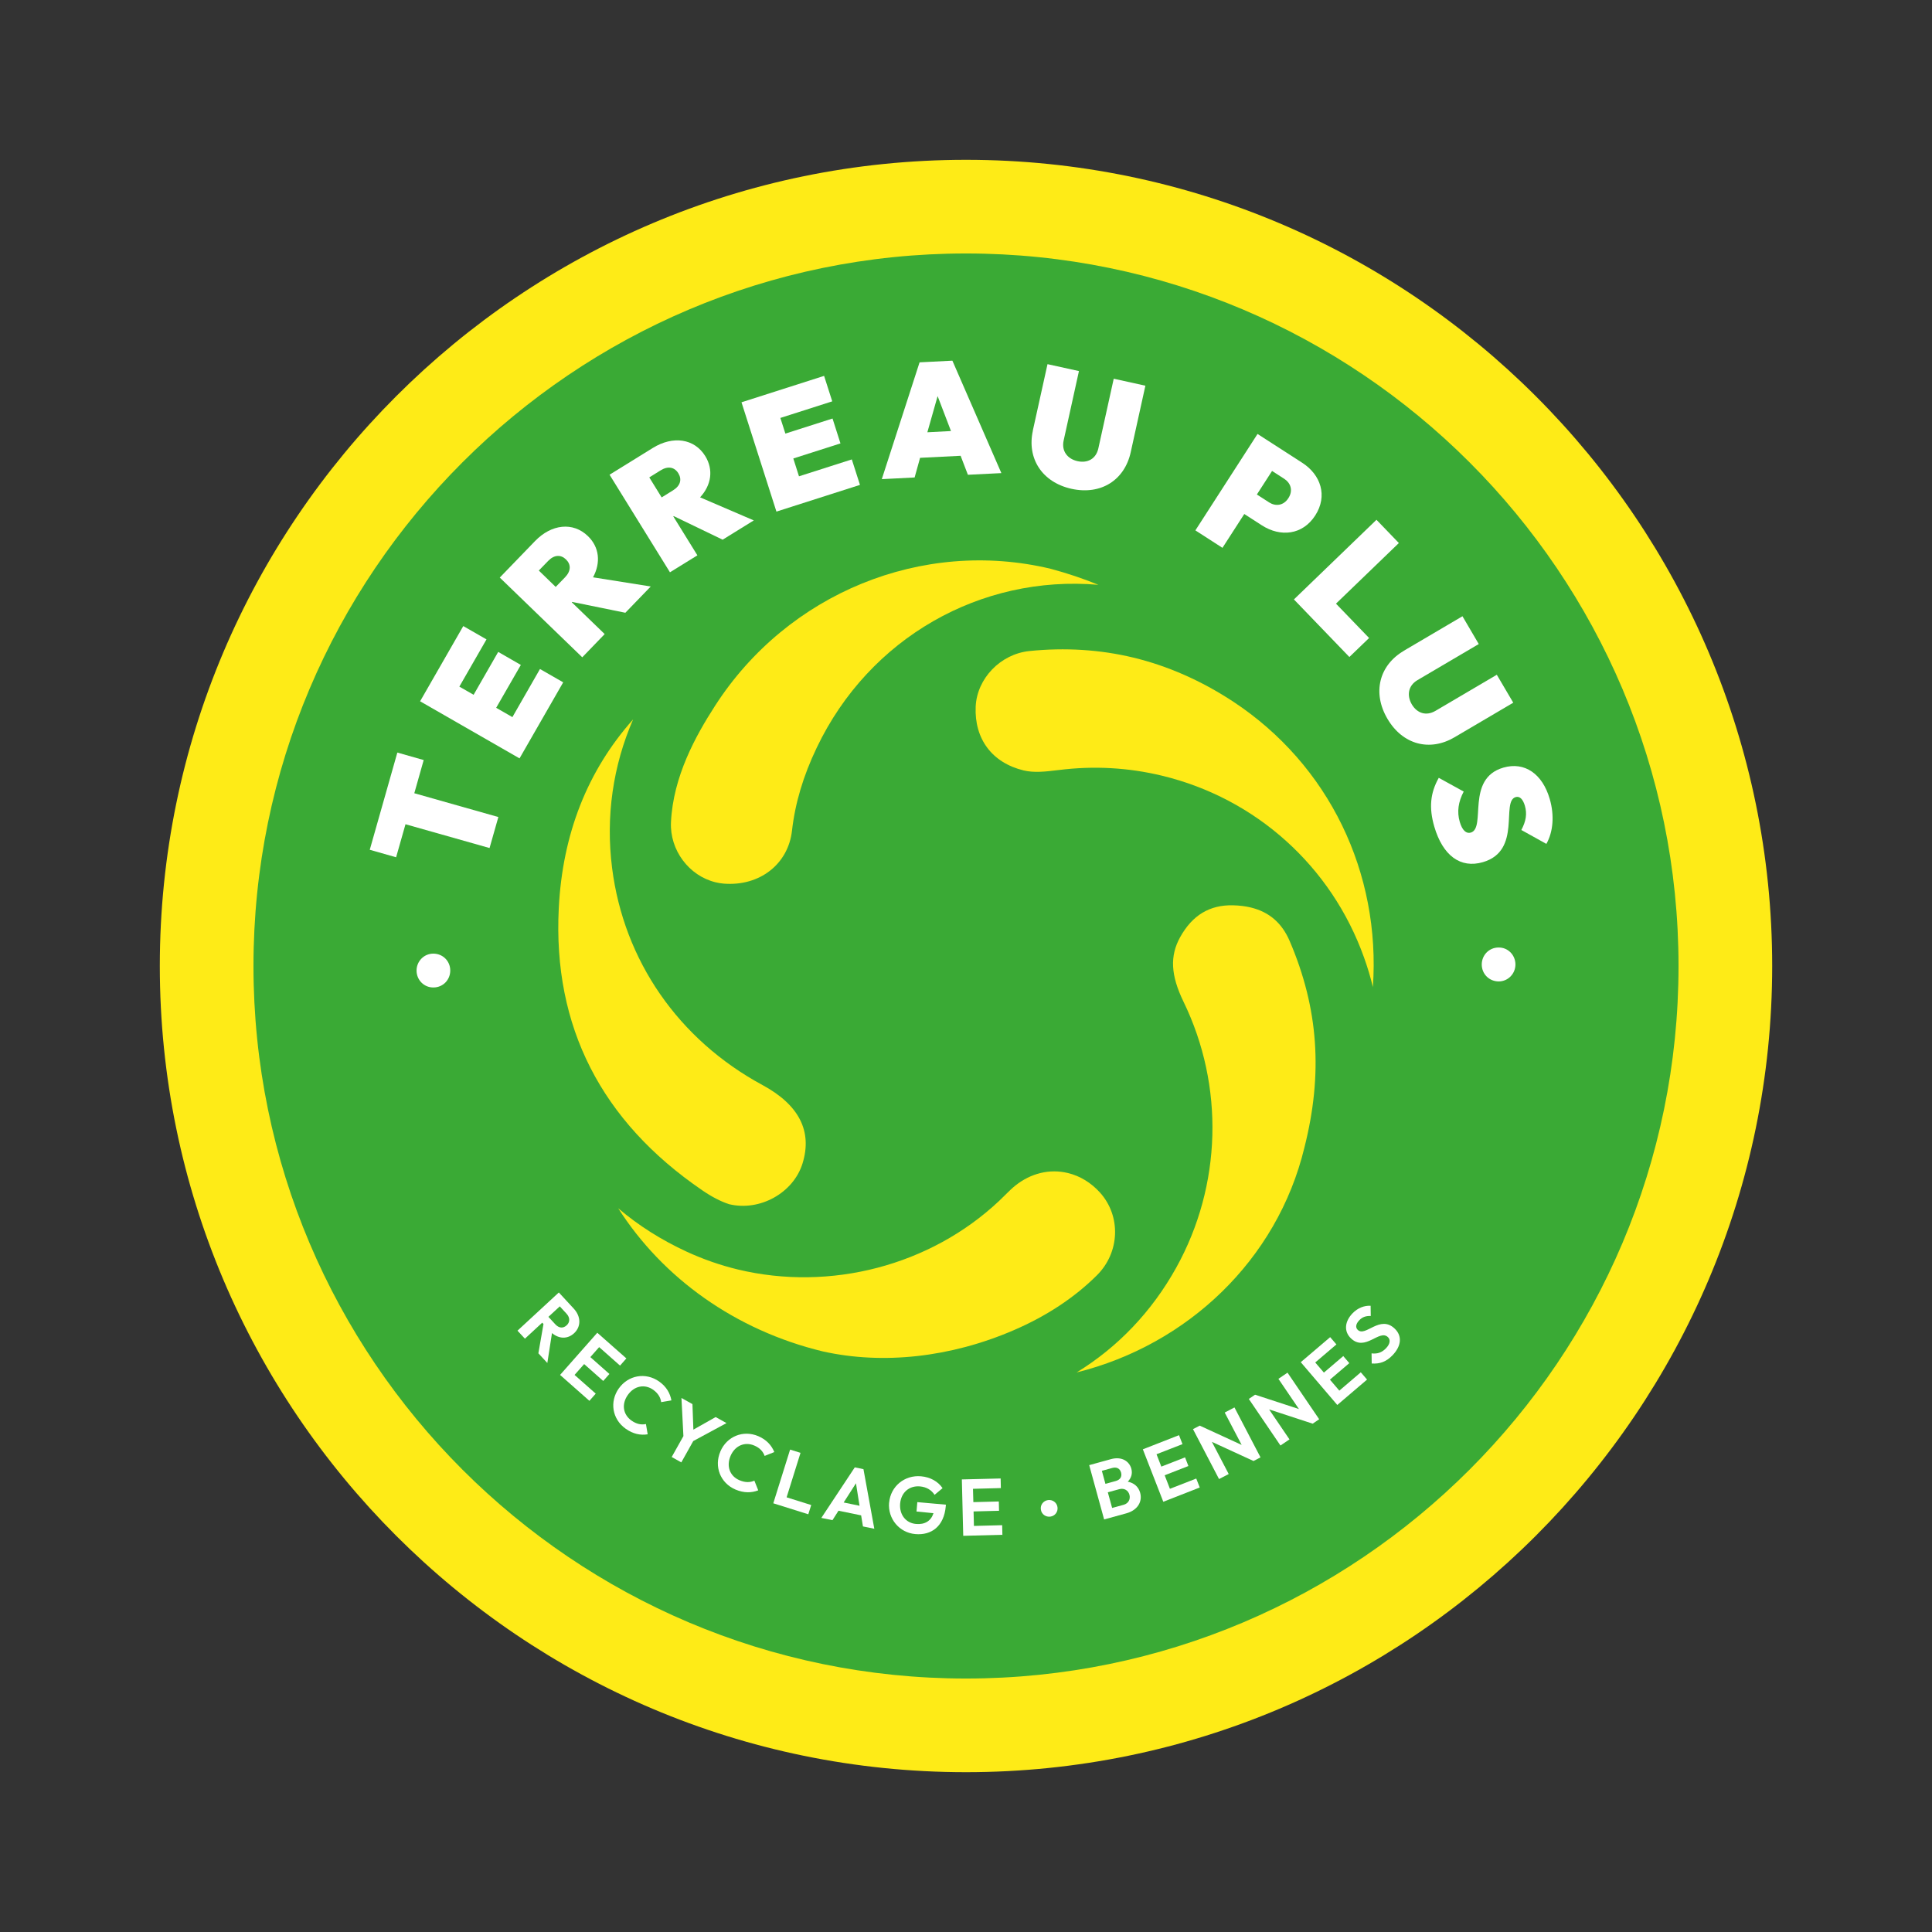 <?xml version="1.0" encoding="UTF-8"?> <svg xmlns="http://www.w3.org/2000/svg" id="Original" viewBox="0 0 265.48 265.48"><rect x="0" y="0" width="265.48" height="265.48" fill="#333333" stroke="none"/><defs><style>.cls-1{fill:#feeb17;}.cls-2{fill:#fff;}.cls-3{fill:#3aaa35;}</style></defs><path class="cls-1" d="M243.52,132.74c0,61.08-49.69,110.78-110.78,110.78S21.96,193.82,21.96,132.74,71.65,21.96,132.74,21.96s110.78,49.69,110.78,110.77Z"></path><path class="cls-3" d="M230.65,132.74c0,53.99-43.92,97.91-97.91,97.91s-97.91-43.92-97.91-97.91,43.92-97.91,97.91-97.91,97.91,43.92,97.91,97.91Z"></path><path class="cls-1" d="M98.34,121.24c-3.68-.89-6.32-4.44-6.14-8.26.3-6.29,3.39-11.86,6.06-16,9.96-15.47,28.49-23.04,46.12-18.82,2.3.62,4.48,1.35,6.55,2.2-16.12-1.39-31.48,7.25-38.7,22.38-1.86,3.89-2.97,7.62-3.4,11.4-.52,4.62-4.47,7.68-9.39,7.28-.37-.03-.73-.09-1.1-.18Z"></path><path class="cls-1" d="M188.66,135.67c-.33-1.38-.74-2.75-1.23-4.11-4.48-12.53-14.86-21.86-27.76-24.97-4.64-1.12-9.4-1.38-14.17-.78-1.93.24-3.41.39-4.83.06-4.34-1.05-6.79-4.32-6.6-8.76.17-3.88,3.41-7.24,7.38-7.65,4.91-.5,9.72-.2,14.28.9,4.73,1.14,9.33,3.17,13.68,6.02,13.24,8.71,20.34,23.57,19.24,39.28Z"></path><path class="cls-1" d="M113.06,185.7c-12.03-2.91-22-10.09-28.11-19.67,2.78,2.37,5.94,4.37,9.46,5.99,2.23,1.02,4.57,1.84,6.97,2.42,12.72,3.06,26.48-.54,35.91-9.42.29-.27.57-.55.85-.83.48-.47.93-.92,1.37-1.27,2.16-1.72,4.74-2.34,7.24-1.73,1.66.4,3.18,1.33,4.4,2.68,2.92,3.24,2.74,8.24-.43,11.38-3.08,3.06-6.92,5.6-11.43,7.54-8.64,3.73-17.95,4.76-26.23,2.91Z"></path><path class="cls-1" d="M100.13,165.45c-1.08-.35-2.34-1-3.62-1.88-13.91-9.5-20.54-22.53-19.73-38.73.51-10.24,3.94-18.93,10.22-25.99-2.76,6.34-3.79,13.33-2.89,20.43,1.61,12.72,9.13,23.58,20.65,29.81,5.03,2.72,6.89,6.34,5.52,10.77-1.25,4.06-5.87,6.63-10.09,5.61h-.05Z"></path><path class="cls-1" d="M147.94,188.59c5.62-3.44,10.33-8.34,13.7-14.42,6.25-11.27,6.62-24.93.99-36.52-1.76-3.63-1.9-6.28-.46-8.88,1.68-3.02,4.06-4.45,7.28-4.37.86.02,1.68.12,2.42.3,2.53.61,4.29,2.13,5.36,4.64,3.94,9.21,4.58,18.21,2.01,28.35-3.74,15.49-16.13,27.13-31.3,30.9Z"></path><path class="cls-2" d="M59.59,135.69c-1.31.03-2.34-1.02-2.35-2.3s1-2.34,2.28-2.35c1.31-.01,2.34,1,2.35,2.3.01,1.28-.97,2.33-2.28,2.35Z"></path><path class="cls-2" d="M55.72,113.26l-1.29,4.54-3.62-1.03,3.79-13.36,3.62,1.03-1.29,4.56,11.55,3.27-1.21,4.26-11.55-3.27Z"></path><path class="cls-2" d="M57.73,96.36l5.93-10.33,3.19,1.83-3.73,6.49,1.96,1.12,3.38-5.89,3.11,1.79-3.39,5.89,2.23,1.28,3.79-6.61,3.19,1.83-6,10.45-13.67-7.85Z"></path><path class="cls-2" d="M68.67,79.37l4.85-5.02c2.26-2.34,5.22-2.66,7.26-.69,1.58,1.52,1.8,3.65.71,5.67l7.93,1.26-3.49,3.61-7.31-1.49-.05.05,4.52,4.37-3.08,3.19-11.34-10.96ZM74.04,78.4l2.32,2.25,1.28-1.32c.85-.88.83-1.78.13-2.46s-1.61-.66-2.45.21l-1.28,1.32Z"></path><path class="cls-2" d="M83.78,65.22l5.93-3.67c2.77-1.71,5.71-1.29,7.2,1.12,1.15,1.87.85,3.98-.71,5.67l7.38,3.17-4.28,2.65-6.72-3.24-.06.04,3.31,5.35-3.77,2.33-8.3-13.41ZM89.22,65.6l1.7,2.75,1.56-.97c1.04-.64,1.24-1.52.73-2.35-.51-.83-1.4-1.04-2.43-.4l-1.56.97Z"></path><path class="cls-2" d="M101.89,55.28l11.35-3.63,1.12,3.5-7.13,2.28.69,2.15,6.48-2.07,1.09,3.42-6.48,2.07.78,2.45,7.26-2.32,1.12,3.5-11.48,3.67-4.8-15.02Z"></path><path class="cls-2" d="M126.36,49.79l4.51-.23,6.73,15.45-4.6.23-1-2.61-5.57.28-.75,2.7-4.51.23,5.19-16.05ZM130.68,59.24l-1.84-4.81-1.41,4.97,3.25-.17Z"></path><path class="cls-2" d="M141.92,59.18l2.02-9.14,4.32.95-2.1,9.53c-.33,1.49.55,2.55,1.91,2.85,1.36.3,2.54-.3,2.86-1.77l2.11-9.56,4.35.96-2.02,9.16c-.84,3.8-4.07,5.9-8.13,5.01-4.06-.9-6.15-4.19-5.31-7.99Z"></path><path class="cls-2" d="M172.8,59.63l6.14,3.96c2.55,1.64,3.53,4.54,1.79,7.24-1.74,2.7-4.78,3-7.33,1.36l-2.42-1.56-3,4.65-3.72-2.4,8.54-13.25ZM174.8,64.71l-2.09,3.24,1.69,1.09c.84.54,1.95.49,2.64-.59.7-1.08.28-2.11-.56-2.65l-1.69-1.09Z"></path><path class="cls-2" d="M189.15,71.43l3.07,3.19-8.64,8.33,4.55,4.72-2.71,2.61-7.62-7.91,11.35-10.95Z"></path><path class="cls-2" d="M192.89,89.43l8.07-4.75,2.24,3.82-8.41,4.95c-1.32.77-1.49,2.14-.79,3.34.71,1.2,1.95,1.65,3.25.89l8.43-4.96,2.26,3.84-8.09,4.76c-3.36,1.97-7.09,1.04-9.2-2.55-2.11-3.59-1.12-7.36,2.24-9.33Z"></path><path class="cls-2" d="M197.7,106.88l3.43,1.89c-.74,1.41-.95,2.77-.54,4.17.34,1.17.9,1.65,1.51,1.47,2.17-.63-.75-7.41,4.48-8.93,2.93-.85,5.37.86,6.37,4.3.66,2.25.48,4.52-.46,6.18l-3.44-1.91c.64-1.2.81-2.22.49-3.32-.26-.89-.7-1.37-1.27-1.2-2.06.6.9,7.37-4.5,8.94-3.08.9-5.51-.89-6.68-4.88-.75-2.59-.56-4.61.61-6.7Z"></path><path class="cls-2" d="M205.9,130.2c1.31-.03,2.33,1.03,2.34,2.32,0,1.28-1.01,2.33-2.29,2.34-1.31,0-2.33-1.01-2.34-2.32,0-1.28.99-2.33,2.29-2.34Z"></path><path class="cls-2" d="M76.79,177.6l2.05,2.22c1.02,1.1,1.01,2.49.05,3.38-.9.83-2.06.8-3.04-.02l-.64,4.11-1.23-1.33.7-4.02-.17-.19-2.38,2.2-1.02-1.1,5.68-5.25ZM76.91,179.52l-1.55,1.43.95,1.03c.5.54,1.08.58,1.56.13.44-.4.49-1.02,0-1.57l-.95-1.03Z"></path><path class="cls-2" d="M82.08,183.14l3.99,3.52-.87.99-2.87-2.54-1.21,1.37,2.62,2.32-.85.96-2.62-2.32-1.32,1.49,2.91,2.57-.87.99-4.03-3.56,5.12-5.8Z"></path><path class="cls-2" d="M85.03,190.79c1.29-1.82,3.68-2.27,5.55-.95,1,.71,1.5,1.61,1.68,2.59l-1.41.24c-.08-.64-.42-1.21-1.08-1.69-1.17-.83-2.6-.56-3.49.69-.9,1.26-.68,2.7.49,3.53.71.5,1.36.61,1.99.48l.24,1.41c-.99.16-2.01-.04-3.03-.77-1.86-1.32-2.23-3.72-.93-5.55Z"></path><path class="cls-2" d="M93.91,197.35l-.27-5.25,1.51.84.13,3.51,3.06-1.73,1.49.83-4.57,2.47-1.64,2.93-1.32-.74,1.61-2.87Z"></path><path class="cls-2" d="M98.99,199.44c.88-2.05,3.12-2.99,5.22-2.09,1.13.49,1.81,1.26,2.19,2.18l-1.33.53c-.22-.61-.66-1.1-1.41-1.42-1.31-.57-2.66,0-3.27,1.41-.61,1.43-.1,2.79,1.22,3.35.8.34,1.46.32,2.05.06l.53,1.33c-.94.36-1.97.38-3.13-.11-2.09-.9-2.96-3.17-2.07-5.23Z"></path><path class="cls-2" d="M108.57,199.19l1.43.45-1.91,6.11,3.38,1.06-.4,1.27-4.81-1.51,2.31-7.38Z"></path><path class="cls-2" d="M117.45,201.63l1.2.25,1.49,8.19-1.56-.32-.25-1.52-3.11-.64-.83,1.3-1.53-.31,4.6-6.95ZM118.11,206.91l-.49-3.09-1.69,2.64,2.18.45Z"></path><path class="cls-2" d="M122.18,206.47c.2-2.23,2.12-3.81,4.38-3.61,1.27.11,2.34.71,2.96,1.63l-1.1.92c-.43-.68-1.13-1.08-2-1.16-1.47-.13-2.59.82-2.73,2.35-.13,1.54.79,2.69,2.18,2.81,1.22.11,2.07-.42,2.4-1.48l-2.33-.23.11-1.29,3.93.35-.02.21c-.24,2.76-1.96,4.03-4.19,3.83-2.19-.19-3.79-2.1-3.6-4.32Z"></path><path class="cls-2" d="M132.18,203.29l5.32-.13.03,1.32-3.83.1.05,1.83,3.5-.09.03,1.28-3.5.09.05,1.99,3.88-.1.03,1.32-5.38.14-.19-7.73Z"></path><path class="cls-2" d="M143.03,207.44c-.11-.64.34-1.22.97-1.31.63-.09,1.22.33,1.31.96.1.64-.33,1.22-.97,1.31-.63.09-1.22-.32-1.31-.96Z"></path><path class="cls-2" d="M149.66,201.33l3.01-.83c1.47-.4,2.51.29,2.79,1.32.18.66,0,1.27-.49,1.78.87.17,1.47.7,1.7,1.52.33,1.19-.31,2.39-1.9,2.83l-3.05.84-2.05-7.46ZM151.41,202.11l.49,1.79,1.41-.39c.59-.16.9-.57.74-1.16-.17-.6-.64-.79-1.23-.63l-1.41.39ZM152.23,205.07l.59,2.14,1.57-.43c.69-.19.97-.79.81-1.38-.16-.59-.71-.96-1.4-.77l-1.57.43Z"></path><path class="cls-2" d="M157.05,199.15l4.96-1.94.48,1.23-3.57,1.39.66,1.7,3.26-1.27.46,1.19-3.26,1.27.72,1.86,3.62-1.41.48,1.23-5.01,1.96-2.81-7.21Z"></path><path class="cls-2" d="M163.93,196.38l.93-.48,5.76,2.65-2.33-4.45,1.34-.7,3.58,6.86-.96.5-5.72-2.63,2.31,4.42-1.33.69-3.58-6.86Z"></path><path class="cls-2" d="M171.59,192.24l.87-.59,6.03,1.97-2.82-4.15,1.25-.85,4.35,6.4-.89.61-5.99-1.96,2.8,4.12-1.24.84-4.35-6.4Z"></path><path class="cls-2" d="M178.73,187.19l4.05-3.45.86,1-2.91,2.48,1.19,1.39,2.66-2.27.83.97-2.66,2.27,1.29,1.51,2.95-2.52.86,1-4.09,3.49-5.02-5.88Z"></path><path class="cls-2" d="M188.49,187.37l-.02-1.4c.76.09,1.39-.08,1.99-.71.54-.56.65-1.15.26-1.52-1.18-1.14-3.12,2.06-5.09.16-1.01-.97-.83-2.34.22-3.43.73-.76,1.64-1.09,2.49-1.04l.02,1.4c-.67-.02-1.15.14-1.57.58-.48.5-.57.99-.22,1.33,1.07,1.03,3.05-2.13,5.09-.16,1.04,1,.91,2.38-.31,3.65-.87.9-1.75,1.21-2.87,1.13Z"></path></svg> 